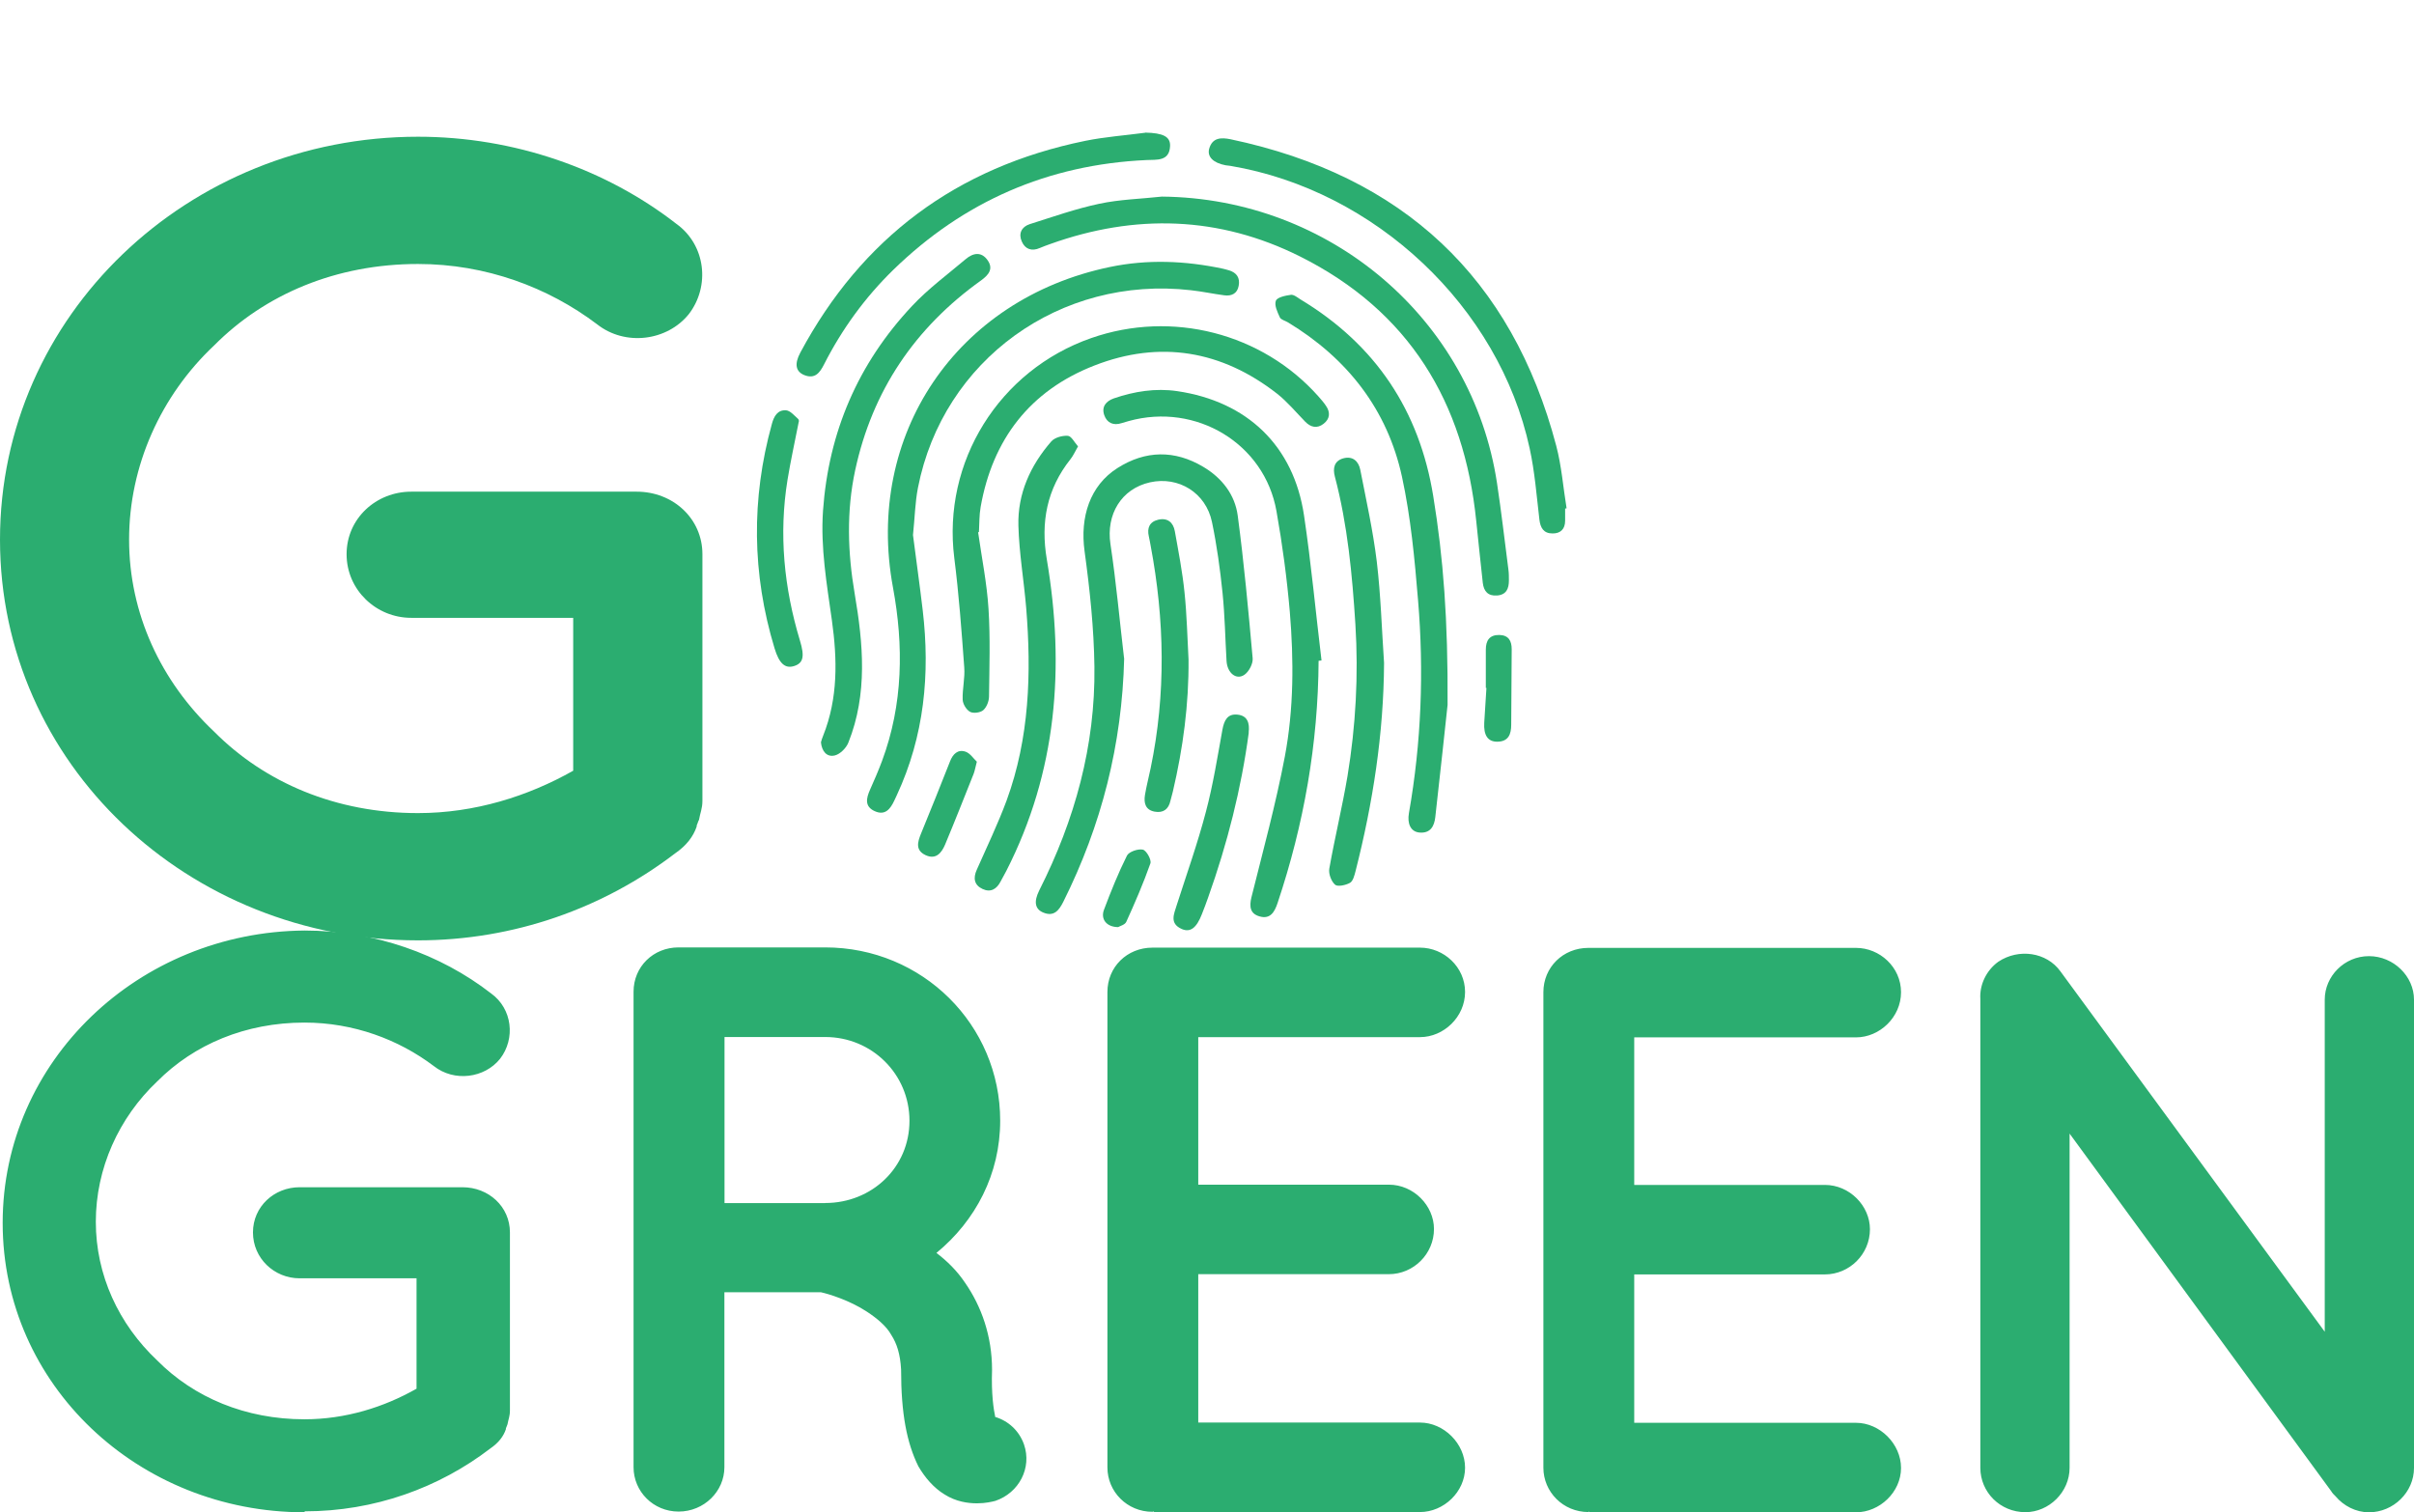 <?xml version="1.0" encoding="UTF-8"?><svg id="Calque_2" xmlns="http://www.w3.org/2000/svg" xmlns:xlink="http://www.w3.org/1999/xlink" viewBox="0 0 198.78 124.54"><defs><style>.cls-1{fill:#2bad70;}.cls-2{clip-path:url(#clippath);}.cls-3{fill:none;}</style><clipPath id="clippath"><rect class="cls-3" width="198.78" height="124.54"/></clipPath></defs><g id="HEADER"><g class="cls-2"><path class="cls-1" d="M34.42,77.44c7.93,0,15.3-2.67,21.18-7.17,.93-.64,1.49-1.38,1.77-2.21v-.09c.09-.18,.09-.28,.19-.46,.09-.55,.28-.92,.28-1.56v-20.31c0-2.94-2.42-5.15-5.41-5.15h-18.57c-2.89,0-5.32,2.21-5.32,5.15s2.43,5.24,5.32,5.24h13.34v12.59c-3.73,2.11-8.12,3.49-12.78,3.49-6.72,0-12.59-2.48-16.79-6.71-4.39-4.14-7-9.74-7-15.81s2.61-11.86,7-15.99c4.2-4.23,10.07-6.71,16.79-6.71,5.6,0,10.73,1.93,14.74,4.96,2.33,1.84,5.78,1.38,7.56-.83,1.77-2.3,1.4-5.7-1.03-7.44-5.78-4.5-13.34-7.17-21.27-7.17C15.49,11.26,0,25.97,0,44.44s15.49,33,34.42,33"/><path class="cls-1" d="M170.41,93.34l21.56,29.47c.07,.13,.2,.27,.34,.4,.67,.8,1.68,1.33,2.76,1.33,2.02,0,3.71-1.66,3.71-3.65v-38.57c0-1.92-1.68-3.58-3.71-3.58s-3.64,1.66-3.64,3.58v27.35l-21.76-29.67c-1.14-1.59-3.44-1.92-5.12-.8-1.01,.73-1.55,1.93-1.48,3.05v38.63c0,1.99,1.62,3.65,3.71,3.65,1.95,0,3.64-1.66,3.64-3.65v-27.55Zm-39.62,31.2l.07-.07s0,.07,.14,.07h21.83c1.95,0,3.71-1.66,3.71-3.65s-1.75-3.72-3.71-3.72h-18.26v-12.22h15.7c2.02,0,3.71-1.66,3.71-3.72,0-1.93-1.68-3.65-3.71-3.65h-15.7v-12.15h18.26c1.95,0,3.71-1.66,3.71-3.72s-1.75-3.65-3.71-3.65h-22.03c-2.09,0-3.71,1.59-3.71,3.65v39.16c0,1.99,1.62,3.65,3.71,3.65m-35.91,0l.07-.07s0,.07,.14,.07h21.83c1.95,0,3.71-1.66,3.71-3.65s-1.75-3.72-3.71-3.72h-18.26v-12.22h15.7c2.02,0,3.71-1.66,3.71-3.72,0-1.93-1.68-3.65-3.71-3.65h-15.7v-12.15h18.26c1.95,0,3.71-1.66,3.71-3.72s-1.75-3.65-3.71-3.65h-22.03c-2.09,0-3.71,1.59-3.71,3.65v39.16c0,1.99,1.62,3.65,3.71,3.65m-26.95-25.42h-8.29v-13.68h8.29c3.84,0,6.94,3.05,6.94,6.9s-3.1,6.77-6.94,6.77m14.01,17.66c-.14-.66-.34-1.92-.27-3.92,0-2.79-.88-5.24-2.22-7.17-.67-1-1.48-1.79-2.36-2.46,3.23-2.65,5.25-6.51,5.25-10.89,0-7.9-6.4-14.27-14.42-14.27h-12.06c-2.09,0-3.71,1.59-3.71,3.65v39.16c0,1.99,1.62,3.65,3.71,3.65s3.77-1.66,3.77-3.65v-14.41h7.95c.61,.13,2.36,.66,3.77,1.59,.81,.53,1.62,1.19,2.02,1.92,.47,.73,.74,1.59,.81,2.85,0,3.65,.47,6.04,1.42,7.97,.54,.93,1.28,1.79,2.16,2.32,.94,.6,1.95,.73,2.63,.73h.07c.67,0,1.21-.13,1.48-.2,1.95-.66,3.03-2.72,2.36-4.65-.4-1.13-1.28-1.93-2.36-2.26m-56.87,7.77c5.73,0,11.05-1.93,15.29-5.18,.67-.46,1.08-.99,1.28-1.59v-.07c.07-.13,.07-.2,.13-.33,.07-.4,.2-.66,.2-1.13v-14.67c0-2.12-1.75-3.72-3.91-3.72h-13.41c-2.09,0-3.84,1.59-3.84,3.72s1.75,3.78,3.84,3.78h9.63v9.09c-2.69,1.53-5.86,2.52-9.23,2.52-4.85,0-9.1-1.79-12.13-4.85-3.17-2.99-5.05-7.03-5.05-11.42s1.89-8.56,5.05-11.55c3.03-3.05,7.28-4.85,12.13-4.85,4.04,0,7.75,1.39,10.65,3.58,1.68,1.33,4.18,1,5.46-.6,1.28-1.66,1.01-4.12-.74-5.38-4.18-3.25-9.64-5.18-15.36-5.18C11.41,76.74,.22,87.37,.22,100.71s11.18,23.83,24.86,23.83"/><path class="cls-1" d="M75.18,44.06c.25,1.96,.55,4.07,.8,6.19,.62,5.26,.13,10.36-2.13,15.23-.07,.15-.14,.3-.21,.45-.32,.68-.75,1.26-1.61,.87-.85-.38-.7-1.06-.39-1.76,.35-.78,.69-1.57,.99-2.37,1.74-4.68,1.79-9.5,.9-14.3-2.32-12.52,5.2-23.74,17.85-26.38,3.11-.65,6.23-.52,9.33,.14,.16,.03,.32,.09,.48,.13,.65,.19,.93,.62,.81,1.27-.11,.64-.58,.87-1.18,.79-.92-.12-1.84-.32-2.76-.42-10.75-1.23-20.41,5.74-22.47,16.26-.24,1.22-.26,2.48-.41,3.9"/><path class="cls-1" d="M92.57,54.2c-.17,7.09-1.86,13.76-5.02,20.08-.34,.67-.75,1.23-1.62,.88-.71-.28-.82-.9-.35-1.84,2.93-5.8,4.62-11.92,4.54-18.41-.04-3.17-.38-6.36-.81-9.51-.39-2.82,.44-5.41,2.7-6.85,2.31-1.47,4.72-1.51,7.08-.1,1.53,.91,2.6,2.28,2.83,4.01,.52,3.9,.88,7.83,1.23,11.75,.04,.44-.3,1.1-.68,1.36-.67,.46-1.41-.15-1.47-1.13-.11-1.87-.14-3.75-.33-5.61-.2-1.96-.47-3.92-.87-5.84-.5-2.41-2.75-3.79-5.1-3.27-2.37,.53-3.63,2.65-3.26,5.09,.47,3.11,.75,6.26,1.12,9.39"/><path class="cls-1" d="M95.67,16.19c13.84,.13,25.55,10.08,27.6,23.59,.36,2.37,.63,4.75,.94,7.13,.04,.29,.04,.59,.04,.89,0,.66-.2,1.18-.97,1.24-.75,.06-1.1-.35-1.18-1.04-.18-1.7-.37-3.4-.54-5.1-.99-9.76-5.52-17.29-14.53-21.79-6.65-3.32-13.56-3.52-20.56-1.01-.28,.1-.56,.2-.84,.32-.67,.3-1.22,.1-1.49-.53-.29-.64-.03-1.21,.65-1.43,1.9-.6,3.79-1.27,5.73-1.68,1.68-.36,3.43-.4,5.16-.59"/><path class="cls-1" d="M80.54,43.82c.3,2.11,.73,4.22,.86,6.34,.15,2.39,.07,4.79,.04,7.19,0,.39-.19,.88-.47,1.13-.23,.21-.82,.29-1.09,.14-.31-.17-.6-.65-.61-1.01-.03-.88,.2-1.78,.13-2.65-.22-3.01-.44-6.02-.82-9.01-1-7.9,3.68-15.46,11.28-18.11,6.64-2.32,14.07-.41,18.7,4.8,.22,.25,.44,.5,.62,.77,.38,.54,.34,1.08-.19,1.49-.53,.41-1.05,.3-1.51-.17-.76-.78-1.47-1.64-2.32-2.31-4.56-3.56-9.65-4.42-15.04-2.32-5.32,2.07-8.39,6.1-9.37,11.65-.12,.68-.1,1.38-.14,2.07-.02,0-.05,0-.08,.01"/><path class="cls-1" d="M108.58,54.42c-.04,6.83-1.21,13.47-3.38,19.95-.24,.72-.59,1.35-1.47,1.1-.79-.22-.87-.8-.68-1.58,.96-3.85,2.01-7.69,2.75-11.59,.74-3.93,.74-7.93,.41-11.91-.24-2.78-.61-5.55-1.1-8.3-.98-5.56-6.61-8.95-12.15-7.42-.19,.05-.39,.11-.58,.17-.69,.23-1.22,0-1.45-.65-.24-.69,.14-1.15,.78-1.38,1.69-.58,3.44-.86,5.22-.6,5.79,.85,9.6,4.52,10.45,10.24,.59,3.96,.96,7.96,1.44,11.94-.08,.01-.17,.02-.25,.03"/><path class="cls-1" d="M119.2,58.05c-.2,1.84-.59,5.54-1.01,9.23-.08,.74-.39,1.37-1.32,1.28-.7-.07-1.01-.72-.85-1.61,1.02-5.8,1.24-11.65,.75-17.51-.28-3.4-.6-6.83-1.32-10.16-1.2-5.54-4.49-9.76-9.39-12.73-.23-.14-.58-.22-.67-.41-.2-.44-.47-1-.33-1.37,.11-.29,.79-.43,1.24-.49,.24-.03,.54,.22,.79,.38,6.19,3.73,9.79,9.16,10.93,16.2,.83,5.07,1.22,10.18,1.18,17.19"/><path class="cls-1" d="M128.88,41.89v.99c0,.69-.38,1.06-1.04,1.05-.73,0-1-.46-1.08-1.15-.23-1.95-.38-3.93-.8-5.85-2.52-11.66-12.72-21.26-24.64-23.27-.13-.02-.27-.03-.4-.05-1.01-.19-1.53-.7-1.35-1.36,.26-.93,.99-.94,1.77-.78,14.2,3,23.16,11.41,26.81,25.25,.44,1.67,.57,3.43,.85,5.14-.04,0-.08,.01-.12,.02"/><path class="cls-1" d="M67.6,61.13c.05-.17,.1-.36,.18-.54,1.24-3.1,1.17-6.3,.72-9.52-.42-2.99-.94-5.96-.73-9.01,.46-6.48,2.88-12.12,7.34-16.87,1.33-1.42,2.92-2.59,4.41-3.85,.6-.51,1.29-.65,1.81,.1,.5,.72,.05,1.22-.54,1.65-5.47,3.91-8.96,9.1-10.37,15.63-.73,3.39-.62,6.78-.04,10.18,.7,4.11,1.08,8.24-.52,12.25-.17,.44-.67,.95-1.11,1.06-.68,.17-1.08-.36-1.15-1.08"/><path class="cls-1" d="M88.77,36.76c-.25,.44-.4,.77-.61,1.04-1.96,2.46-2.48,5.21-1.96,8.27,1.5,8.87,.83,17.49-3.34,25.66-.15,.29-.32,.58-.47,.87-.32,.62-.82,.92-1.48,.61-.69-.32-.79-.89-.48-1.58,.84-1.9,1.74-3.77,2.46-5.71,1.88-5.14,2.05-10.49,1.61-15.87-.19-2.26-.58-4.51-.64-6.76-.07-2.63,.98-4.95,2.71-6.94,.28-.32,.91-.49,1.36-.46,.29,.02,.54,.53,.83,.86"/><path class="cls-1" d="M94.3,10.92c1.45,.03,2.08,.32,2.05,1.1-.05,1.28-1.09,1.12-1.93,1.16-8.13,.37-15.07,3.41-20.85,9.03-2.34,2.28-4.24,4.9-5.72,7.81-.34,.67-.74,1.22-1.62,.87-.71-.29-.83-.91-.33-1.85,5.05-9.42,12.85-15.27,23.46-17.44,1.62-.33,3.3-.45,4.95-.67"/><path class="cls-1" d="M113.97,54.59c-.03,5.83-.92,11.54-2.35,17.16-.09,.34-.2,.8-.45,.95-.35,.2-1.02,.34-1.23,.16-.32-.28-.55-.9-.48-1.32,.45-2.55,1.07-5.08,1.5-7.63,.68-4.13,.91-8.3,.65-12.48-.26-4.1-.64-8.19-1.69-12.18-.18-.67-.07-1.3,.71-1.51,.77-.2,1.24,.25,1.38,.94,.49,2.51,1.05,5.02,1.36,7.56,.33,2.77,.41,5.57,.6,8.36"/><path class="cls-1" d="M97.87,54.32c.03,3.68-.45,7.28-1.29,10.86-.06,.26-.14,.51-.2,.76-.15,.7-.59,1.03-1.3,.9-.77-.14-.9-.72-.8-1.36,.12-.74,.32-1.48,.47-2.22,1.27-6.11,1.15-12.22,0-18.32-.05-.26-.09-.52-.15-.77-.16-.69,.06-1.2,.77-1.37,.77-.18,1.24,.22,1.37,.94,.3,1.68,.63,3.36,.8,5.06,.19,1.83,.23,3.67,.33,5.51"/><path class="cls-1" d="M65.78,34.7c-.35,1.77-.68,3.28-.93,4.8-.73,4.49-.29,8.91,1.02,13.25,.4,1.31,.28,1.86-.48,2.1-.74,.23-1.23-.2-1.61-1.46-1.86-6.14-1.93-12.29-.22-18.48,.17-.63,.47-1.17,1.17-1.12,.35,.03,.67,.43,.98,.7,.1,.09,.09,.3,.06,.19"/><path class="cls-1" d="M102.83,60.33c-.62,4.64-1.77,9.15-3.34,13.56-.16,.47-.34,.93-.52,1.39-.44,1.14-.96,1.54-1.67,1.22-1-.45-.64-1.2-.41-1.94,.82-2.56,1.73-5.11,2.41-7.71,.59-2.22,.95-4.5,1.36-6.76,.14-.75,.4-1.32,1.23-1.24,.86,.08,1.02,.73,.93,1.47"/><path class="cls-1" d="M80.44,62.72c-.13,.49-.17,.75-.26,.99-.78,1.96-1.55,3.91-2.36,5.85-.29,.68-.75,1.26-1.61,.86-.84-.4-.66-1.06-.37-1.77,.82-1.98,1.6-3.96,2.39-5.95,.23-.6,.64-1.01,1.27-.8,.39,.13,.67,.58,.94,.83"/><path class="cls-1" d="M122.35,56.66c0-1.05,0-2.11,0-3.16,0-.74,.29-1.22,1.11-1.21,.77,.02,1.02,.49,1.02,1.18-.02,2.07-.02,4.14-.04,6.21,0,.76-.21,1.4-1.16,1.4-.77,0-1.12-.53-1.06-1.57,.06-.95,.12-1.9,.18-2.86-.01,0-.03,0-.04,0"/><path class="cls-1" d="M92.09,76.35c-.97,0-1.48-.65-1.18-1.44,.57-1.51,1.17-3.01,1.89-4.45,.16-.32,.92-.58,1.31-.49,.29,.07,.72,.83,.62,1.13-.58,1.64-1.27,3.24-1.99,4.82-.11,.24-.52,.34-.65,.42"/></g></g></svg>